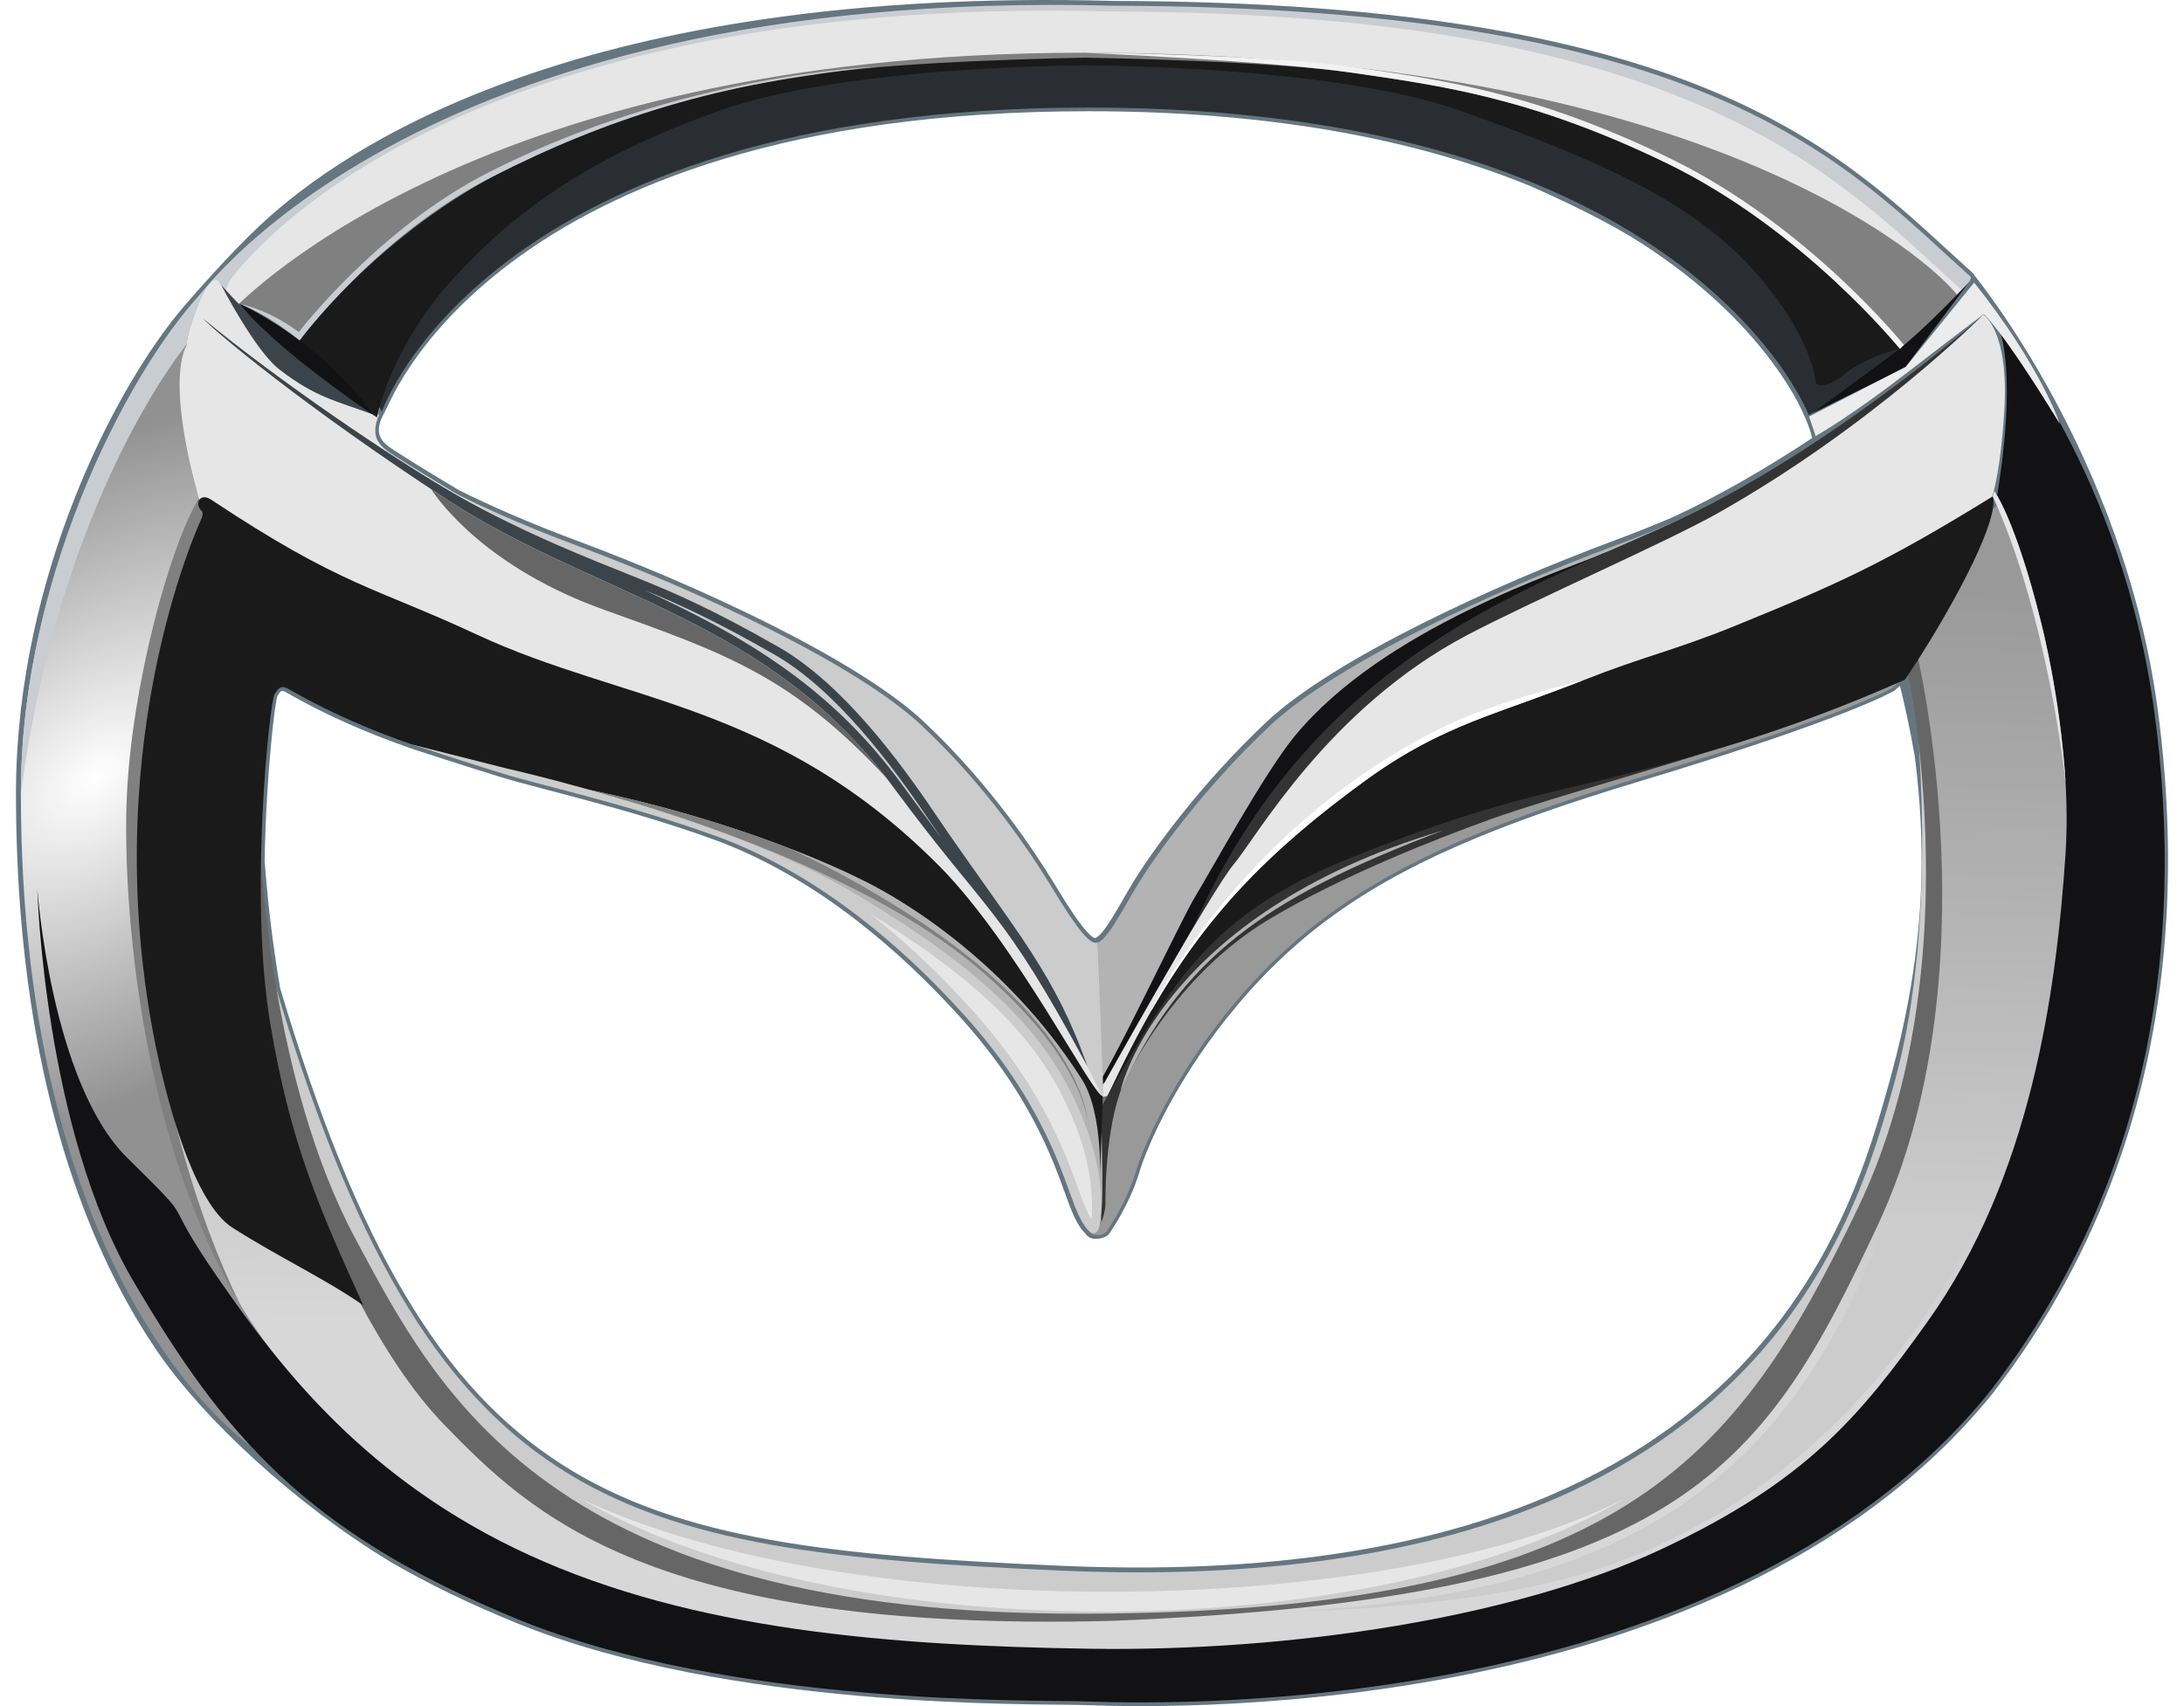 <svg width="64" height="50" viewBox="0 0 64 50" fill="none" xmlns="http://www.w3.org/2000/svg">
<path d="M26.359 22.905C24.499 20.387 22.284 18.974 20.004 17.838C19.634 17.654 19.263 17.478 18.89 17.304C19.97 17.729 21.014 18.215 22.682 19.166C24.512 20.21 26.157 22.436 27.196 23.976C27.325 24.167 27.456 24.358 27.587 24.548C27.182 24.023 26.776 23.47 26.359 22.905Z" fill="#43565C"/>
<path fill-rule="evenodd" clip-rule="evenodd" d="M7.923 26.981C8.002 27.647 8.098 28.31 8.212 28.971C12.76 44.181 18.052 45.311 31.056 45.886C41.159 46.333 46.942 43.826 50.347 40.687C53.756 37.545 54.803 33.752 55.4 31.58C55.829 30.019 56.113 28.512 56.238 26.982L63.479 26.981C63.185 31.894 61.641 36.65 58.377 40.858C54.341 45.829 48.031 48.115 42.571 49.155C37.108 50.195 32.472 49.992 31.76 49.969C31.05 49.947 28.452 49.983 25.252 49.706C22.05 49.429 18.236 48.836 15.1 47.551C13.718 46.985 12.524 46.403 11.474 45.792C8.634 44.081 6.007 41.592 4.723 39.765C3.111 37.472 1.176 33.454 0.622 26.982L7.923 26.981ZM31.593 26.981C31.814 27.288 31.988 27.467 32.082 27.491C32.137 27.481 32.202 27.435 32.297 27.321C32.372 27.232 32.453 27.116 32.538 26.982L38.862 26.981C37.77 27.799 36.825 28.735 35.935 29.855C34.482 31.686 33.65 33.486 33.384 34.364C33.108 35.277 32.581 36.046 32.5 36.16C32.403 36.296 31.957 36.412 31.808 36.152C31.654 36.015 31.498 35.732 31.354 35.362C31.167 34.879 30.934 34.123 30.462 33.172C29.994 32.227 29.288 31.086 28.153 29.826C27.173 28.739 26.154 27.787 25.113 26.982L31.593 26.981Z" fill="#657681"/>
<path fill-rule="evenodd" clip-rule="evenodd" d="M0.622 26.982C0.523 25.816 0.468 24.57 0.468 23.24V23.198L0.468 23.158L0.468 23.117L0.469 23.077C0.518 16.94 3.336 11.375 5.39 8.98C5.672 8.65 6.708 7.462 7.603 6.62C10.174 4.199 17.13 -0.393 32.631 0.027C41.447 0.047 46.816 1.206 50.449 2.782C52.266 3.57 53.646 4.462 54.804 5.365C55.957 6.264 56.89 7.175 57.816 8.006L57.841 8.028L57.851 8.06C57.857 8.078 62.24 13.35 63.233 20.813C63.508 22.878 63.601 24.943 63.48 26.981L56.238 26.981C56.365 25.42 56.327 23.834 56.107 22.144C55.953 21.264 55.791 20.56 55.675 20.097C55.7 20.08 55.519 20.237 55.519 20.237C55.519 20.237 54.233 21.034 48.006 22.91C43.865 24.157 41.066 25.33 38.862 26.981L32.538 26.981C32.556 26.954 32.574 26.926 32.592 26.897C32.805 26.555 33.033 26.137 33.243 25.794C33.708 25.037 35.12 23.027 37.126 21.146C39.085 19.31 43.786 17.147 47.261 15.857C47.843 15.641 48.42 15.411 48.992 15.169C50.422 14.51 51.837 13.673 53.106 12.836C53.022 12.512 52.928 12.304 52.878 12.199C52.878 12.199 52.817 12.041 52.675 11.774C52.531 11.503 52.302 11.116 51.964 10.657C51.286 9.736 50.17 8.517 48.414 7.336C47.598 6.772 46.416 6.148 44.869 5.462C41.788 4.197 37.586 3.26 31.897 3.26C23.084 3.26 17.93 5.483 14.982 7.692C13.508 8.797 12.583 9.901 12.027 10.726C11.75 11.137 11.565 11.48 11.448 11.72C11.334 11.955 11.165 12.293 11.165 12.293C10.997 12.762 11.187 12.962 11.53 13.184C12.222 13.634 13.259 14.253 13.45 14.366C14.291 14.784 15.45 15.306 16.933 15.857C20.407 17.147 25.108 19.31 27.067 21.146C29.076 23.029 30.39 25.077 30.853 25.83C31.062 26.172 31.31 26.581 31.544 26.914C31.56 26.937 31.577 26.96 31.593 26.982L25.113 26.981C23.736 25.917 22.32 25.112 20.907 24.6C18.405 23.692 15.84 23.13 14.713 22.785C14.177 22.621 13.53 22.416 13 22.245C12.713 22.152 12.426 22.059 12.139 21.965L12.004 21.919C10.787 21.494 9.54 20.959 8.363 20.278C8.318 20.251 8.289 20.245 8.273 20.245C8.261 20.244 8.249 20.247 8.24 20.254C8.227 20.262 8.211 20.277 8.193 20.302C8.171 20.33 8.152 20.36 8.134 20.388C8.066 20.49 7.8 22.66 7.755 25.225C7.76 25.225 7.795 25.907 7.923 26.982L0.623 26.981" fill="#657681"/>
<path d="M8.024 28.729C12.612 44.287 17.949 45.447 31.07 46.028C51.321 46.924 54.346 35.978 55.54 31.63C56.858 26.83 56.12 20.554 56.12 20.554L58.177 27.569L54.116 40.753L48.421 44.973L42.356 46.818L32.652 47.926L20.259 46.818L13.245 43.285L9.711 38.222L8.34 33.423C8.34 33.423 7.76 29.995 8.024 28.729Z" fill="#CCCCCC"/>
<path d="M55.753 18.917C55.753 18.917 57.97 28.094 54.433 35.427C50.896 42.76 47.532 47.239 31.811 47.292C16.091 47.346 12.826 40.802 10.398 36.27C7.969 31.737 7.657 25.247 7.657 25.247L7.371 32.871L11.871 41.333L15.62 44.764L20.942 47.08L35.182 47.976L41.46 47.08L48.156 45.395L54.539 40.066L57.068 30.941L56.809 20.821C56.416 19.267 56.064 18.632 55.753 18.917Z" fill="#666666"/>
<path d="M4.87 14.11L6.329 15.066C6.329 15.066 6.101 25.684 6.055 25.863C6.009 26.043 6.055 31.784 6.055 31.784L7.922 39.07L7.103 39.755L3.14 29.278L3.551 20.625L4.371 15.203L4.87 14.11Z" fill="#808080"/>
<path d="M56.184 19.197C56.184 19.197 58.434 28.616 55.031 35.895C51.628 43.174 49.175 46.849 32.534 47.503C19.037 47.842 15.527 44.328 13.033 41.77C11.059 39.747 9.686 36.363 9.686 36.363C9.686 36.363 3.595 25.091 4.24 28.647C5.086 33.306 6.437 39.982 11.684 44.172C14.898 46.739 21.38 48.321 21.38 48.321L31.532 49.125L40.617 48.586L54.985 43.046L61.129 29.613C60.843 23.37 60.241 18.205 59.324 14.119L57.32 15.849L56.184 19.197Z" fill="url(#paint0_linear_793_1433)"/>
<path d="M5.476 10.083C5.476 10.083 5.211 12.916 5.845 14.579C4.989 15.949 3.862 20.055 3.716 23.354C3.57 26.652 4.186 35.26 8.438 40.172C7.728 41.516 7.305 42.343 7.305 42.343C7.305 42.343 0.612 37.8 0.612 23.256C0.612 16.242 4.391 9.939 6.395 8.276C5.783 9.132 5.476 10.083 5.476 10.083Z" fill="url(#paint1_radial_793_1433)"/>
<path d="M1.093 26.049C1.093 26.049 1.286 33.096 3.919 37.566C6.553 42.036 8.93 44.895 15.166 47.452C21.404 50.008 30.364 49.816 31.784 49.861C33.203 49.906 50.282 50.67 58.298 40.797C62.891 34.875 64.085 27.86 63.128 20.846C62.171 13.832 58.613 9.733 58.613 9.733C58.613 9.733 59.108 11.005 58.523 14.519C59.39 16.028 60.797 21.038 60.527 25.047C60.257 29.055 59.522 34.492 56.474 38.748C54.515 41.484 52.961 43.398 48.683 45.403C44.405 47.407 37.853 48.409 31.931 48.319C26.009 48.228 20.311 47.766 15.526 45.582C10.741 43.398 8.197 40.077 6.373 37.431C4.549 34.785 5.956 36.126 3.727 33.93C1.498 31.734 1.093 26.049 1.093 26.049Z" fill="#121113"/>
<path d="M5.615 8.956C5.615 8.956 11.794 -0.397 32.647 0.168C50.262 0.209 54.054 4.798 57.751 8.115C57.831 8.357 56.287 9.61 56.287 9.61L53.751 10.562L46.488 4.861L33.586 2.048C33.586 2.048 21.445 3.485 20.94 3.423C20.436 3.361 12.482 7.804 12.482 7.804L10.995 12.365L6.283 8.806L5.615 8.956" fill="#C9CDD1"/>
<path d="M6.722 8.246C6.722 8.246 12.377 -0.211 32.629 0.338C49.737 0.377 53.893 5.275 57.483 8.497C56.338 9.475 55.132 9.338 55.132 9.338L53.125 10.432L46.072 4.895L33.541 2.163C33.541 2.163 21.749 3.559 21.259 3.499C20.769 3.439 13.044 7.754 13.044 7.754L8.946 10.301L6.471 8.81L6.722 8.246Z" fill="#E6E6E6"/>
<path d="M6.722 9.186C6.722 9.186 13.548 1.545 31.772 1.545C49.996 1.545 56.655 7.714 57.354 8.646C56.562 9.665 55.132 10.751 55.132 10.751C50.463 7.818 46.079 5.5 41.98 3.8L30.958 2.171C30.958 2.171 17.932 5.177 17.681 5.177C17.431 5.177 10.667 9.937 10.667 9.937C10.667 9.937 10.114 10.868 9.6 10.752C8.199 9.617 6.722 9.186 6.722 9.186Z" fill="#808080"/>
<path d="M53.004 12.166C53.004 12.166 49.586 3.152 31.916 3.152C14.247 3.152 11.189 12.065 11.189 12.065L10.344 10.585L13.35 6.472L21.314 2.831L26.845 1.985L32.126 1.724L38.896 2.092L44.226 3.228L51.584 6.95L55.569 10.109L55.854 10.428L53.004 12.166Z" fill="#2A2E33"/>
<path d="M52.504 13.562C52.504 13.562 50.799 14.7 47.323 15.991C43.847 17.282 39.169 19.437 37.231 21.254C35.234 23.125 33.829 25.127 33.369 25.876C32.909 26.625 32.365 27.736 32.076 27.627C32.04 28.268 31.895 32.096 31.895 32.096L32.112 32.24L33.936 29.09L39.984 22.509L42.737 19.575L52.116 15.097L52.504 13.562Z" fill="#B3B3B3"/>
<path d="M46.977 16.22C45.848 16.715 40.55 18.384 37.927 21.589C37.033 22.682 35.464 25.559 35.036 26.255C34.607 26.951 32.535 31.388 32.03 32C31.525 32.612 34.722 29.414 34.722 29.414C34.722 29.414 43.396 21.704 43.587 21.589C43.779 21.474 46.861 18.698 46.861 18.698C46.861 18.698 47.863 15.831 46.977 16.22" fill="#121113"/>
<path d="M58.044 9.297C58.044 9.297 53.5 13.305 48.873 15.386C44.245 17.466 38.473 19.457 35.017 27.059C32.39 31.695 39.12 22.898 39.12 22.898L42.662 20.358L50.877 16.694L55.076 14.001L58.044 9.297Z" fill="#333333"/>
<path d="M58.12 9.221C58.12 9.221 54.887 12.476 50.334 15.042C48.827 15.891 44.82 17.646 42.975 18.622C38.911 20.772 36.81 24.558 36.153 25.33C35.495 26.103 32.106 32.191 32.106 32.191L33.567 31.878L39.197 24.443L43.779 21.666L54.227 18.392L57.654 15.539C57.654 15.539 58.484 15.96 58.732 12.074C58.885 9.68 58.12 9.221 58.12 9.221L58.12 9.221Z" fill="#E6E6E6"/>
<path d="M50.434 21.993L43.514 24.216L39.632 25.813L34.715 29.477C34.715 29.477 33.557 31.544 33.463 31.982C33.369 32.421 32.649 34.801 32.649 34.801L32.555 35.584L32.304 35.897L32.085 34.487L32.209 32.565L33.169 30.789L34.277 28.882L36.344 26.659L39.193 24.968L44.015 23.465L48.023 22.431L50.434 21.993Z" fill="#333333"/>
<path d="M55.463 20.152C55.463 20.152 54.191 20.938 47.989 22.806C41.787 24.675 38.565 26.383 35.856 29.794C34.394 31.636 33.554 33.45 33.283 34.344C33.013 35.237 32.496 35.994 32.417 36.104C32.336 36.218 31.918 36.266 31.913 36.022C31.911 35.938 32.271 36.25 32.392 35.354C32.389 34.314 32.484 32.474 33.094 31.392C33.934 29.902 35.206 28.115 37.264 26.896C39.323 25.677 41.977 24.621 43.71 23.998C45.443 23.375 49.776 22.184 51.645 21.507C53.513 20.829 55.869 19.8 55.869 19.8L55.463 20.152Z" fill="#999999"/>
<path d="M32.26 32.42C32.26 32.42 32.361 35.276 32.26 35.578C32.16 35.879 31.66 35.427 31.66 35.427L29.631 30.693L26.776 27.737L22.441 25.029L20.538 24.279L17.481 23.327L16.228 22.95L15.977 22.224L22.366 23.779L27.15 26.282L29.606 28.588L31.434 31.092L32.26 32.42Z" fill="#B3B3B3"/>
<path d="M11.727 13.562C11.727 13.562 13.432 14.7 16.908 15.991C20.384 17.282 25.062 19.437 27 21.254C28.997 23.125 30.305 25.163 30.765 25.912C31.225 26.662 31.866 27.736 32.155 27.627C32.191 28.268 32.336 32.096 32.336 32.096L32.119 32.24L30.296 29.09L24.247 22.509L21.494 19.575L12.115 15.097L11.727 13.562Z" fill="#CCCCCC"/>
<path d="M31.497 31.166L29.018 28.071L24.516 24.208L10.213 18.628L5.853 14.687C5.853 14.687 4.835 11.345 5.473 10.105C5.45 9.716 6.176 7.691 6.446 8.321C7.185 9.072 8.074 10.187 11.105 12.166C10.844 12.782 11.088 13.051 11.48 13.306C12.247 13.804 13.436 14.509 13.436 14.509L15.989 15.917L20.961 18.423L23.592 20.082L26.166 22.793L28.092 25.171L30.174 27.882L32.307 32.137L31.497 31.166Z" fill="#E6E6E6"/>
<path d="M10.646 38.256C9.542 37.481 8.157 36.84 6.805 35.974C5.718 35.277 4.862 32.394 4.437 29.995C2.922 21.454 5.915 15.175 5.915 15.175C5.915 15.175 5.967 15.027 5.91 14.975C5.692 14.776 5.848 14.418 6.19 14.645C10.011 17.184 10.991 17.206 13.984 18.602C18.27 20.602 22.764 20.583 27.531 25.387C29.8 27.675 32.055 32.178 32.317 32.122C32.298 32.57 32.23 34.688 32.23 34.688C32.23 34.688 32.351 32.651 31.702 31.629C29.068 27.485 25.209 25.761 25.209 25.761C25.209 25.761 21.886 24.031 16.677 23.029C14.431 22.596 11.233 21.799 8.445 20.186C8.215 20.052 8.129 20.215 8.049 20.335C7.897 20.563 7.296 26.303 7.919 29.995C8.497 33.423 9.289 35.277 10.646 38.256Z" fill="#1A1A1A"/>
<path d="M6.477 8.344C6.477 8.344 8.152 10.327 11.012 12.176C9.816 11.732 9.28 11.663 8.2 10.839C7.474 10.286 6.477 8.344 6.477 8.344Z" fill="#3C444B"/>
<path d="M57.711 8.257C57.711 8.257 56.383 9.687 55.492 10.354C54.602 11.02 53.11 12.112 53.11 12.112L55.828 10.768L57.711 8.257" fill="#121113"/>
<path d="M8.648 10.126C8.648 10.126 11.044 6.807 15.052 4.862C19.06 2.918 21.733 2.502 24.209 2.138C26.586 1.788 31.403 1.697 31.781 1.69H31.805C32.195 1.696 37.286 1.787 39.666 2.138C42.141 2.502 44.835 2.838 48.843 4.783C52.852 6.728 55.674 10.223 55.674 10.223C55.674 10.223 54.669 10.459 54.055 10.962C53.441 11.465 53.21 11.238 53.21 11.238C53.21 11.238 53.155 9.849 51.29 7.817C49.425 5.785 46.542 4.585 42.811 3.251C39.204 1.96 32.263 1.917 31.805 1.916H31.781C31.335 1.917 24.669 1.961 21.064 3.251C17.333 4.585 15.163 6.118 13.297 8.15C11.432 10.182 11.044 12.241 11.044 12.241C11.044 12.241 10.434 11.465 9.82 10.962C9.206 10.459 8.648 10.126 8.648 10.126L8.648 10.126Z" fill="#1A1A1A"/>
<path fill-rule="evenodd" clip-rule="evenodd" d="M27.58 24.553C27.177 24.001 26.772 23.45 26.365 22.9C24.504 20.38 22.288 18.966 20.008 17.831C19.639 17.648 19.267 17.47 18.894 17.296C19.967 17.737 21.01 18.222 22.678 19.174C24.506 20.216 26.149 22.441 27.189 23.98C27.318 24.172 27.449 24.363 27.58 24.553ZM5.957 9.341C6.284 9.702 8.865 11.88 13.115 14.652C17.456 17.485 22.508 18.1 26.164 23.05C29.012 26.906 29.304 26.494 31.869 31.26C31.392 29.9 30.889 28.953 30.244 27.943C29.6 26.933 28.433 25.374 27.396 23.838C26.36 22.303 24.687 20.029 22.802 18.954C20.916 17.879 19.823 17.394 18.591 16.902C17.358 16.409 15.351 15.629 13.408 14.521C11.466 13.413 8.128 11.13 5.957 9.341Z" fill="#3C444B"/>
<path d="M32.436 32.17C34.356 28.012 36.21 25.623 40.059 22.838C42.287 21.227 43.895 20.93 46.437 19.921C48.121 19.253 49.133 19.039 50.81 18.355C53.877 17.107 55.243 16.492 58.397 14.546C58.616 15.29 56.985 18.208 55.82 19.921C52.543 21.365 49.905 22.166 45.98 23.085C43.625 23.636 41.893 24.205 39.5 25.172C35.492 26.793 34.332 28.788 32.436 32.17V32.17Z" fill="#1A1A1A"/>
<path d="M31.365 31.982C31.987 33.211 32.273 34.3 32.273 35.395C32.273 36.491 31.866 36.303 31.49 35.333C31.114 34.362 30.551 32.295 28.265 29.759C25.979 27.222 23.474 25.406 20.969 24.498C18.464 23.59 15.896 23.026 14.769 22.682C13.642 22.337 12.031 21.809 12.031 21.809L14.863 22.525C14.863 22.525 21.282 23.966 24.946 26.126C28.609 28.287 30.382 30.04 31.365 31.982Z" fill="#CCCCCC"/>
<path d="M5.472 10.088C5.332 10.258 1.752 14.68 0.612 23.256C0.612 16.618 4.009 10.463 6.072 8.412C5.783 8.843 5.47 9.805 5.472 10.088Z" fill="#C9CDD1"/>
<path d="M11.03 12.221C11.03 12.221 10.125 11.029 8.992 10.141C7.86 9.253 6.997 8.891 6.997 8.891C6.997 8.891 7.624 9.661 8.9 10.667C10.176 11.673 11.03 12.221 11.03 12.221Z" fill="#121113"/>
<path d="M7.002 8.899C7.002 8.899 7.725 9.121 8.782 9.976C8.782 9.976 11.052 6.897 14.409 5.188C17.766 3.479 21.083 2.413 25.636 1.963C25.636 1.963 20.018 2.153 14.312 5.055C11.077 6.7 8.756 9.731 8.756 9.731C8.191 9.314 7.606 9.037 7.002 8.899Z" fill="#C9CDD1"/>
<path d="M58.44 14.393C58.44 14.393 59.058 15.199 59.825 18.295C60.407 20.649 60.534 22.961 60.534 22.961C60.534 22.961 60.039 18.149 58.397 14.55L58.44 14.393Z" fill="#E6E6E6"/>
<path d="M31.806 1.547C32.219 1.537 37.304 1.619 39.691 1.97C40.934 2.153 42.231 2.329 43.721 2.703C45.215 3.078 46.901 3.652 48.917 4.631C50.942 5.613 52.663 6.984 53.877 8.108C54.385 8.579 54.873 9.072 55.339 9.586C55.494 9.757 55.646 9.931 55.794 10.107L55.674 10.223C55.674 10.223 52.852 6.728 48.843 4.783C44.835 2.838 42.141 2.502 39.666 2.137C37.286 1.787 31.806 1.547 31.806 1.547Z" fill="#F2F2F2"/>
<path d="M16.998 43.912C24.913 47.672 40.805 47.449 47.611 43.912C40.455 48.225 24.826 48.449 16.998 43.912Z" fill="#E6E6E6"/>
<path d="M55.361 35.481H58.105C58.105 35.481 55.103 43.302 46.699 46.024C43.183 47.163 37.916 47.225 37.916 47.225C47.526 46.662 52.467 43.589 55.361 35.481V35.481Z" fill="#CCCCCC"/>
<path d="M33.725 29.616C33.725 29.616 36.237 24.339 42.19 21.355C43.757 20.57 46.381 19.94 46.381 19.94L44.854 20.514C43.145 21.129 41.789 21.587 40.059 22.838C37.09 24.987 35.308 26.9 33.766 29.571L33.725 29.616Z" fill="white"/>
<path d="M32.84 31.943C32.84 31.943 33.998 26.802 42.277 24.341C36.999 26.336 34.649 28.079 32.84 31.943V31.943Z" fill="#B3B3B3"/>
<path d="M31.983 35.739C31.921 35.639 31.838 35.48 31.743 35.235C31.553 34.745 31.315 33.978 30.837 33.013C30.353 32.037 29.627 30.866 28.466 29.577C27.502 28.508 26.497 27.562 25.468 26.757C28.664 28.724 30.233 30.345 31.123 32.105C31.73 33.304 32.002 34.351 32.002 35.395C32.002 35.541 31.994 35.654 31.983 35.739Z" fill="#E6E6E6"/>
<path d="M53.013 12.207L53.205 12.778C53.205 12.778 54.161 12.251 55.88 10.926C57.599 9.601 58.131 9.207 58.131 9.207C58.131 9.207 58.624 9.587 60.362 12.424C60.362 12.424 59.82 10.754 57.85 8.281L55.85 10.749L53.013 12.207Z" fill="#ECECEC"/>
<path d="M25.973 22.796C23.204 19.817 21.251 19.141 17.706 17.872C14.302 16.654 12.898 14.739 12.632 14.335C12.792 14.441 12.953 14.547 13.115 14.652C17.381 17.435 22.333 18.078 25.973 22.796Z" fill="#666666"/>
<path d="M17.239 23.138C17.239 23.138 17.811 23.263 17.994 23.305C20.089 23.783 21.811 24.356 23.048 24.828C24.105 25.307 25.29 25.935 26.577 26.756C31.855 30.128 31.884 32.941 31.884 32.941C31.884 32.941 31.809 31.005 28.588 28.313C25.342 25.601 19.825 23.882 18.194 23.414C17.894 23.328 17.239 23.138 17.239 23.138Z" fill="#808080"/>
<defs>
<linearGradient id="paint0_linear_793_1433" x1="54.328" y1="16.894" x2="53.765" y2="39.804" gradientUnits="userSpaceOnUse">
<stop stop-color="#999999"/>
<stop offset="1" stop-color="#D7D7D7"/>
</linearGradient>
<radialGradient id="paint1_radial_793_1433" cx="0" cy="0" r="1" gradientUnits="userSpaceOnUse" gradientTransform="translate(2.814 22.78) rotate(-36.775) scale(14.123 8.722)">
<stop stop-color="white"/>
<stop offset="1" stop-color="#919191"/>
</radialGradient>
</defs>
</svg>
